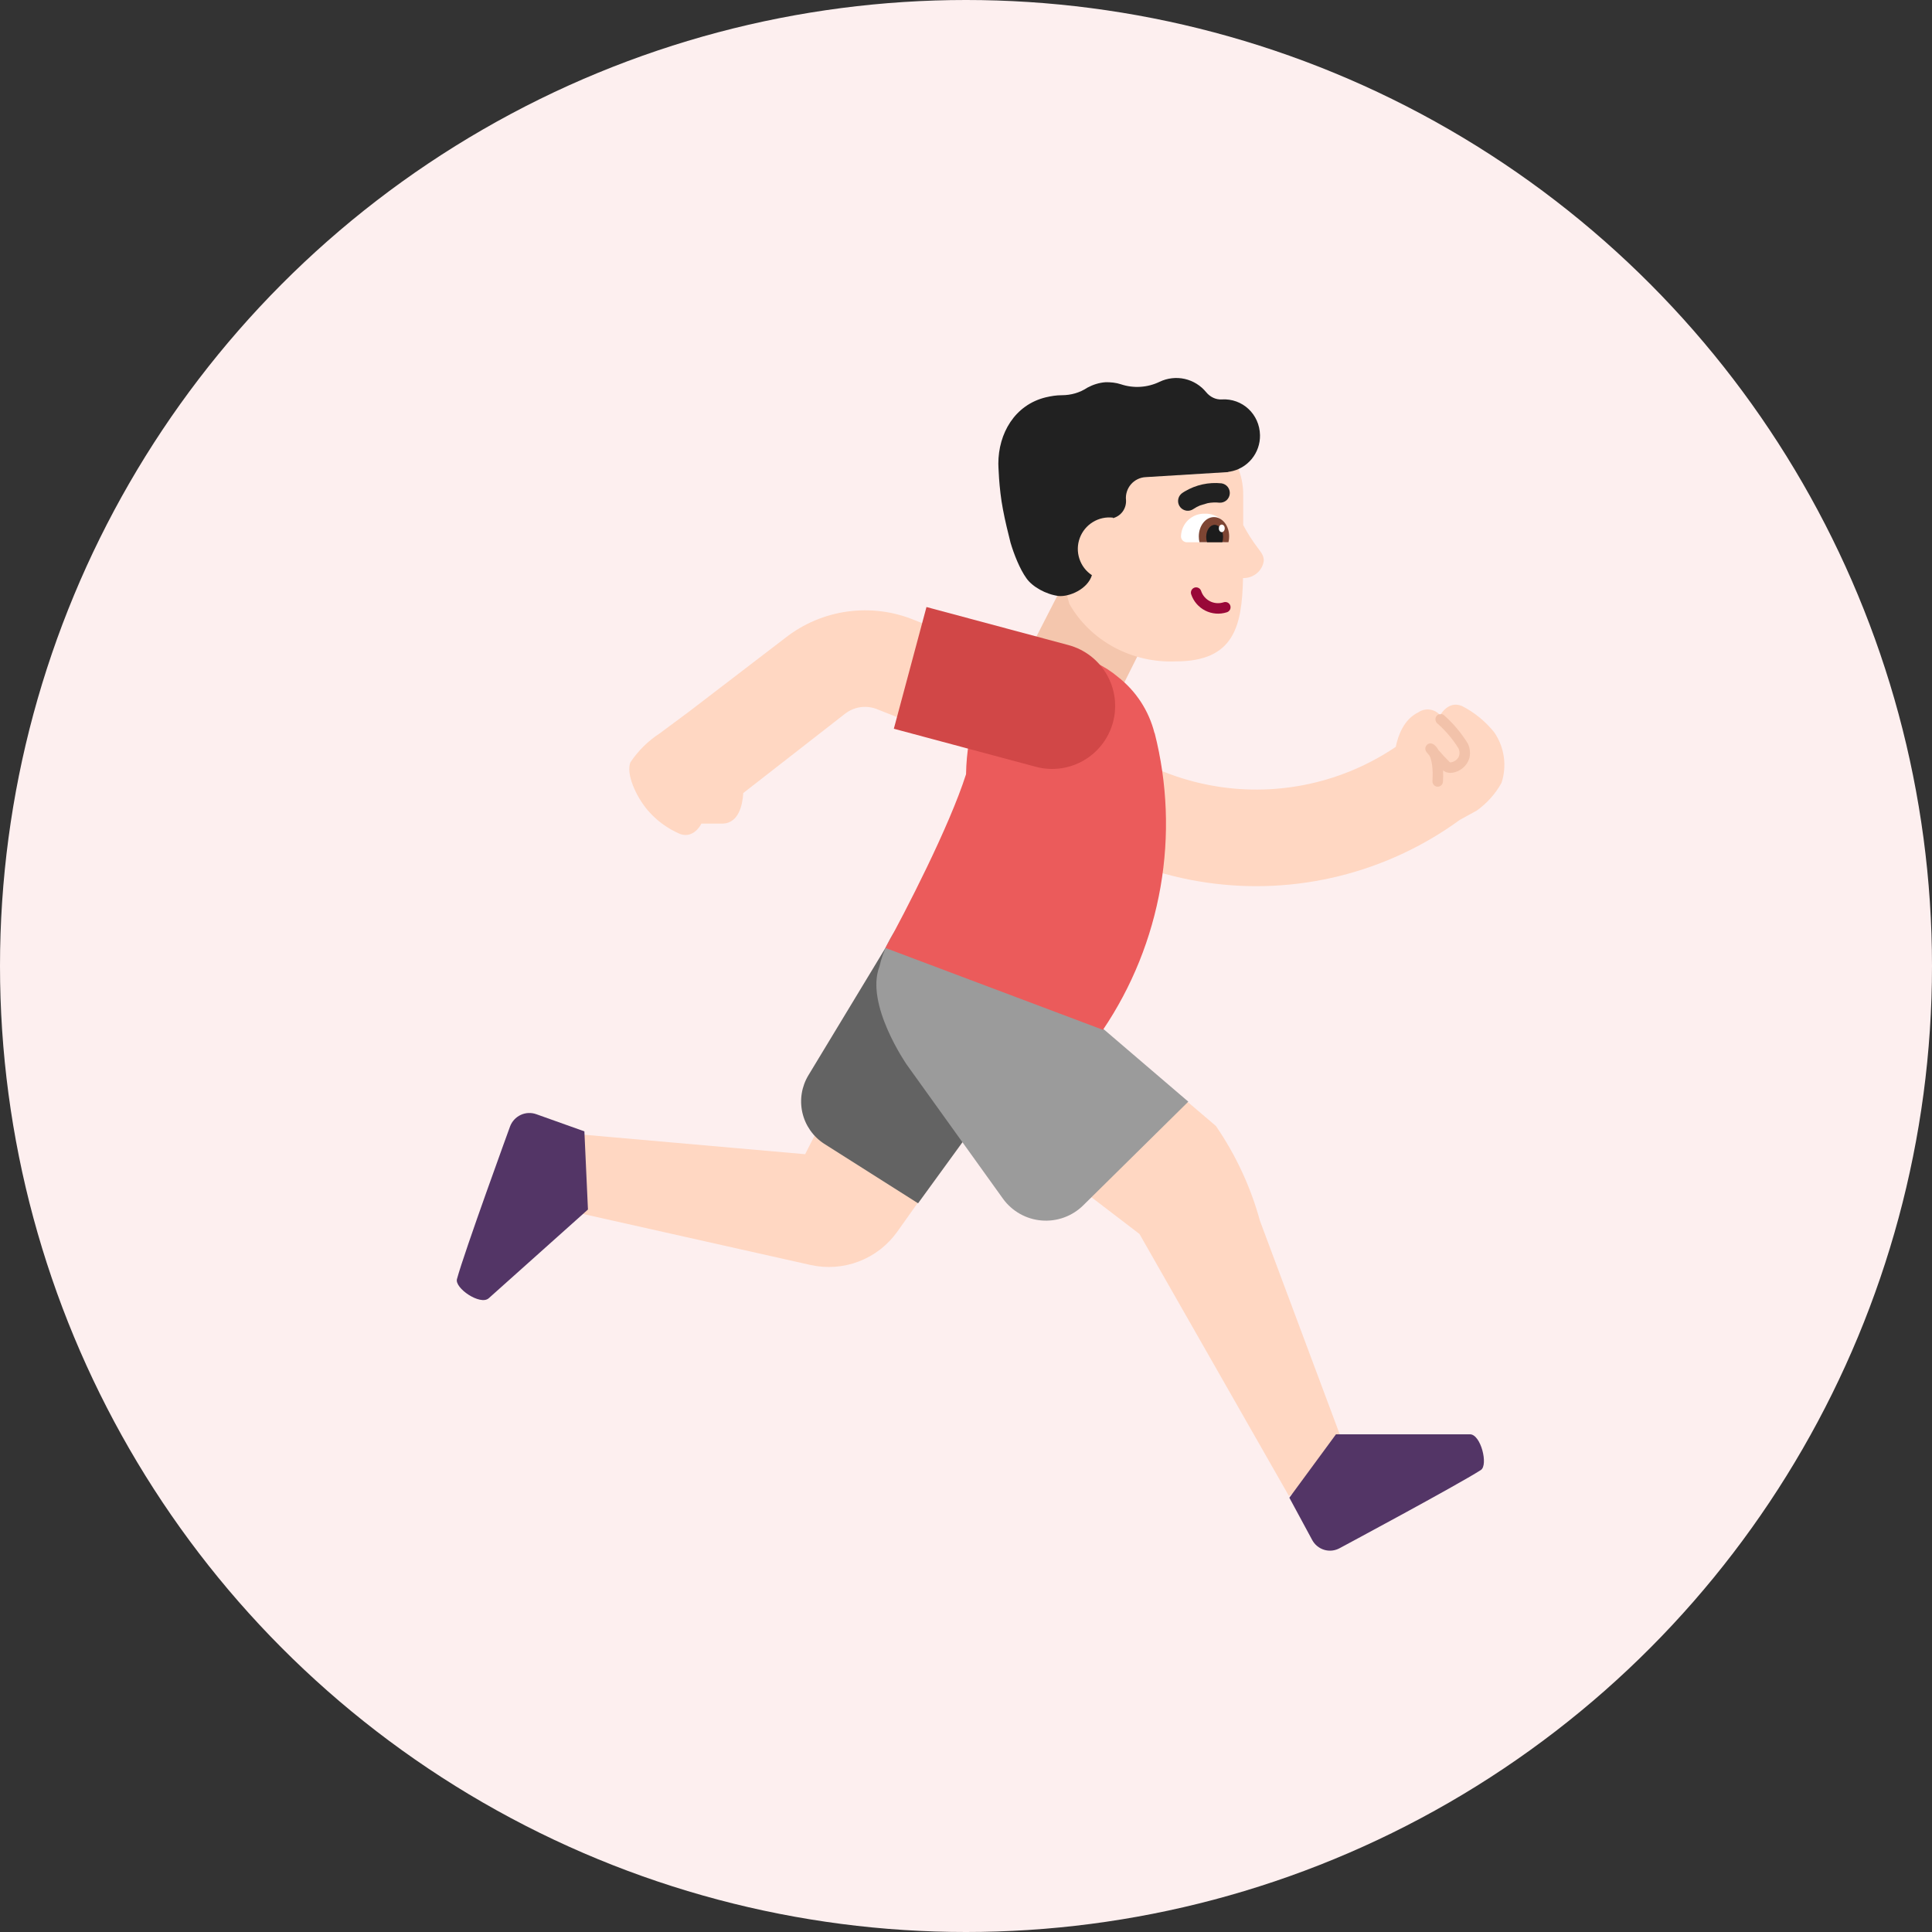 <svg width="46" height="46" viewBox="0 0 46 46" fill="none" xmlns="http://www.w3.org/2000/svg">
<rect x="0" y="0" width="46" height="46" fill="#333333" stroke="none"/>
<circle cx="23" cy="23" r="23" fill="#FDEFEF"/>
<path d="M25.269 14L24.219 16.05L26.319 17.15L27.369 15.05L25.269 14Z" fill="#F4C6AD"/>
<path d="M26.525 15.411C26.075 15.169 25.707 14.811 25.46 14.377L25.11 13.094L24.71 11.762C24.712 11.529 24.761 11.299 24.855 11.085C24.948 10.872 25.083 10.679 25.252 10.519C25.602 10.187 26.067 10.001 26.55 10H27.75C27.993 10 28.234 10.046 28.46 10.136C28.685 10.226 28.89 10.356 29.062 10.522C29.233 10.686 29.369 10.883 29.462 11.101C29.554 11.317 29.602 11.548 29.6 11.781V12.5C29.702 12.694 29.82 12.879 29.953 13.053C30.045 13.175 30.09 13.236 30.09 13.353C30.074 13.468 30.016 13.573 29.927 13.648C29.837 13.724 29.72 13.765 29.6 13.764H29.596C29.571 14.905 29.386 15.747 28 15.747C27.487 15.77 26.977 15.654 26.525 15.411Z" fill="#FFD7C2"/>
<path d="M20.894 16.89C20.767 16.837 20.629 16.819 20.493 16.837C20.357 16.855 20.228 16.91 20.12 16.994L17.697 18.882C17.677 19.194 17.579 19.586 17.22 19.61H16.7C16.7 19.61 16.53 19.97 16.2 19.86C15.9 19.733 15.632 19.538 15.42 19.29C15.14 18.96 14.9 18.42 15.01 18.15C15.194 17.875 15.432 17.64 15.71 17.46L16.41 16.94L18.7 15.186C19.129 14.85 19.639 14.634 20.179 14.56C20.719 14.486 21.269 14.556 21.773 14.764L25.053 16.06L24.763 16.791L25.195 16.463C26.113 17.668 27.456 18.476 28.951 18.721C30.445 18.967 31.977 18.631 33.232 17.783C33.29 17.499 33.432 17.123 33.77 16.96C33.85 16.905 33.947 16.882 34.043 16.895C34.14 16.908 34.227 16.956 34.29 17.03C34.29 17.03 34.48 16.67 34.81 16.81C35.108 16.963 35.371 17.178 35.58 17.44C35.698 17.614 35.775 17.812 35.805 18.02C35.834 18.229 35.816 18.441 35.75 18.64C35.605 18.902 35.403 19.127 35.16 19.3L34.756 19.522C33.019 20.787 30.856 21.323 28.73 21.014C26.604 20.706 24.682 19.578 23.376 17.872L20.906 16.895L20.894 16.89ZM21.08 22.57L21.53 22.28C21.462 22.407 21.404 22.54 21.358 22.675L25.625 26.273L28.293 26.249L28.95 26.809C29.424 27.499 29.779 28.263 30 29.07L32.1 34.69L30.69 35.62L27.13 29.38L23.37 26.504L21.36 29.331C21.133 29.649 20.817 29.893 20.453 30.033C20.089 30.173 19.691 30.204 19.31 30.121L13.11 28.731L13.72 27.001L19.17 27.481L21.214 23.461C21.223 23.194 21.271 22.929 21.358 22.675L21.08 22.57Z" fill="#FFD7C2"/>
<path d="M11.635 30.912L13.999 28.798L13.914 26.937L12.77 26.529C12.649 26.485 12.514 26.491 12.397 26.546C12.28 26.601 12.189 26.7 12.144 26.821C12.144 26.821 11.052 29.816 10.881 30.451C10.814 30.666 11.435 31.09 11.636 30.911M34.999 34.15H31.809L30.699 35.66L31.239 36.66C31.269 36.717 31.309 36.768 31.359 36.809C31.408 36.85 31.465 36.881 31.527 36.9C31.589 36.919 31.653 36.925 31.717 36.918C31.781 36.911 31.843 36.891 31.899 36.86C31.899 36.86 34.699 35.36 35.259 35C35.439 34.88 35.259 34.15 34.999 34.15Z" fill="#533566"/>
<path d="M24.359 25.21L21.859 28.65L19.619 27.23C19.358 27.06 19.173 26.794 19.104 26.49C19.035 26.186 19.087 25.867 19.249 25.6L21.179 22.41L24.359 25.21Z" fill="#636363"/>
<path d="M28.293 26.23L25.79 28.7C25.66 28.828 25.505 28.926 25.333 28.988C25.162 29.05 24.98 29.074 24.798 29.059C24.617 29.044 24.441 28.99 24.282 28.9C24.124 28.81 23.986 28.688 23.88 28.54L21.59 25.35C21.59 25.35 20.59 23.91 20.94 23.01C21.024 22.645 21.188 22.303 21.42 22.01L26.26 24.49" fill="#9B9B9B"/>
<path opacity="0.51" d="M34.207 17.043C34.186 17.068 34.175 17.1 34.177 17.133C34.179 17.166 34.194 17.197 34.218 17.22C34.417 17.394 34.589 17.597 34.728 17.822C34.752 17.875 34.757 17.934 34.742 17.99C34.729 18.033 34.702 18.072 34.665 18.1C34.633 18.125 34.594 18.142 34.553 18.15C34.544 18.151 34.533 18.152 34.523 18.151C34.426 18.056 34.333 17.957 34.246 17.854C34.23 17.823 34.21 17.794 34.186 17.769C34.085 17.659 34.002 17.701 33.965 17.746C33.947 17.768 33.937 17.795 33.936 17.824C33.936 17.853 33.946 17.881 33.963 17.904L34.037 17.994C34.041 18 34.044 18.007 34.046 18.014C34.084 18.102 34.126 18.276 34.106 18.599C34.105 18.632 34.116 18.664 34.138 18.689C34.16 18.714 34.191 18.729 34.224 18.731C34.258 18.732 34.29 18.721 34.315 18.699C34.34 18.677 34.355 18.646 34.356 18.613C34.362 18.522 34.363 18.431 34.359 18.34C34.428 18.404 34.523 18.408 34.592 18.397C34.682 18.381 34.765 18.342 34.834 18.282C34.903 18.223 34.954 18.147 34.982 18.061C35.015 17.94 35.002 17.812 34.947 17.701C34.793 17.451 34.603 17.226 34.384 17.032C34.372 17.021 34.358 17.012 34.342 17.007C34.327 17.002 34.31 16.999 34.294 17C34.277 17.001 34.261 17.006 34.246 17.013C34.231 17.02 34.218 17.03 34.207 17.043Z" fill="#E5AF93"/>
<path d="M26.261 24.52L21.081 22.57C21.554 21.713 22.601 19.687 23.001 18.434C23.041 16.252 24.271 15.7 24.271 15.7C24.665 15.557 25.09 15.52 25.502 15.594C25.915 15.668 26.301 15.849 26.621 16.12C27.049 16.455 27.354 16.923 27.487 17.451L27.491 17.45C27.796 18.648 27.844 19.898 27.632 21.116C27.42 22.335 26.953 23.495 26.261 24.52Z" fill="#EB5B5B"/>
<path d="M28.44 13.991C28.375 14.013 28.34 14.084 28.361 14.149C28.417 14.318 28.537 14.457 28.696 14.538C28.854 14.618 29.038 14.633 29.208 14.579C29.224 14.574 29.239 14.566 29.252 14.556C29.265 14.545 29.276 14.532 29.284 14.518C29.292 14.503 29.297 14.487 29.298 14.47C29.3 14.453 29.298 14.436 29.293 14.42C29.288 14.404 29.279 14.389 29.269 14.377C29.258 14.364 29.244 14.354 29.229 14.346C29.214 14.339 29.198 14.335 29.181 14.334C29.164 14.333 29.147 14.335 29.132 14.341C29.025 14.375 28.909 14.366 28.809 14.316C28.709 14.265 28.633 14.177 28.598 14.071C28.593 14.055 28.584 14.04 28.574 14.028C28.563 14.015 28.55 14.005 28.535 13.998C28.52 13.99 28.505 13.986 28.488 13.985C28.472 13.983 28.455 13.986 28.44 13.991Z" fill="#990838"/>
<path d="M29.129 12.911C29.148 12.91 29.166 12.905 29.182 12.896C29.199 12.888 29.213 12.877 29.226 12.863C29.238 12.849 29.247 12.833 29.253 12.815C29.259 12.798 29.261 12.779 29.259 12.761C29.257 12.689 29.24 12.618 29.21 12.552C29.18 12.486 29.137 12.427 29.084 12.378C29.031 12.329 28.969 12.29 28.901 12.265C28.834 12.24 28.762 12.228 28.689 12.231C28.617 12.228 28.545 12.24 28.477 12.265C28.41 12.29 28.348 12.329 28.294 12.378C28.242 12.427 28.199 12.486 28.169 12.552C28.139 12.618 28.122 12.689 28.119 12.761C28.118 12.779 28.12 12.798 28.126 12.815C28.132 12.833 28.141 12.849 28.153 12.863C28.165 12.877 28.18 12.888 28.197 12.896C28.213 12.905 28.231 12.91 28.249 12.911H29.129Z" fill="white"/>
<path d="M28.559 12.909C28.548 12.865 28.543 12.819 28.543 12.773C28.543 12.518 28.704 12.312 28.904 12.312C29.104 12.312 29.266 12.518 29.266 12.773C29.266 12.82 29.26 12.867 29.249 12.909H28.559Z" fill="#7D4533"/>
<path d="M28.739 12.909C28.726 12.869 28.719 12.828 28.719 12.786C28.719 12.626 28.809 12.496 28.921 12.496C29.031 12.496 29.121 12.626 29.121 12.786C29.121 12.83 29.114 12.872 29.102 12.909H28.739Z" fill="#1C1C1C"/>
<path d="M29.09 12.67C29.051 12.67 29.02 12.63 29.02 12.58C29.02 12.53 29.051 12.49 29.09 12.49C29.129 12.49 29.16 12.53 29.16 12.58C29.16 12.63 29.129 12.67 29.09 12.67Z" fill="white"/>
<path d="M24.663 18.257C25.047 18.36 25.456 18.306 25.801 18.107C26.145 17.908 26.397 17.58 26.5 17.196C26.603 16.812 26.549 16.402 26.35 16.058C26.151 15.713 25.823 15.462 25.439 15.359L22.059 14.453L21.282 17.351L24.663 18.257Z" fill="#D14747"/>
<path d="M29.084 11.508C28.779 11.476 28.473 11.543 28.209 11.7C28.183 11.715 28.158 11.732 28.134 11.75L28.128 11.755L28.126 11.757C28.082 11.796 28.055 11.851 28.05 11.91C28.045 11.969 28.063 12.028 28.1 12.074C28.137 12.12 28.19 12.15 28.248 12.159C28.307 12.167 28.367 12.153 28.415 12.119L28.42 12.116C28.469 12.083 28.521 12.055 28.576 12.033L28.755 11.98C28.848 11.962 28.942 11.959 29.036 11.969C29.096 11.972 29.154 11.952 29.2 11.914C29.245 11.875 29.274 11.82 29.28 11.761C29.286 11.702 29.269 11.642 29.233 11.595C29.196 11.548 29.143 11.517 29.084 11.508Z" fill="#212121"/>
<path d="M24.9 9.46C24.16 9.64 23.77 10.32 23.77 11.04C23.77 11.04 23.78 11.62 23.88 12.13C23.93 12.4 24 12.68 24.06 12.92C24.14 13.19 24.28 13.55 24.44 13.77C24.58 13.97 24.9 14.15 25.2 14.19C25.456 14.216 25.895 14.03 25.998 13.695C25.857 13.602 25.752 13.464 25.7 13.304C25.647 13.143 25.65 12.97 25.708 12.812C25.766 12.653 25.876 12.519 26.019 12.431C26.163 12.342 26.332 12.305 26.5 12.325V12.337C26.593 12.312 26.674 12.257 26.731 12.179C26.787 12.101 26.815 12.006 26.81 11.91C26.802 11.842 26.809 11.774 26.829 11.71C26.849 11.645 26.882 11.585 26.926 11.533C26.97 11.482 27.024 11.44 27.085 11.41C27.146 11.38 27.212 11.363 27.28 11.36L29.24 11.24C29.25 11.23 29.27 11.23 29.28 11.23C29.484 11.196 29.67 11.089 29.802 10.929C29.934 10.769 30.004 10.567 30 10.36C29.99 9.86 29.58 9.48 29.09 9.51C28.95 9.52 28.81 9.45 28.72 9.34C28.59 9.18 28.41 9.068 28.208 9.022C28.007 8.977 27.796 9.001 27.61 9.09C27.32 9.23 26.99 9.25 26.69 9.15C26.57 9.11 26.45 9.1 26.33 9.1C26.17 9.11 26.02 9.16 25.89 9.23C25.71 9.35 25.5 9.41 25.28 9.41C25.15 9.41 25.03 9.43 24.9 9.46Z" fill="#212121"/>
</svg>
